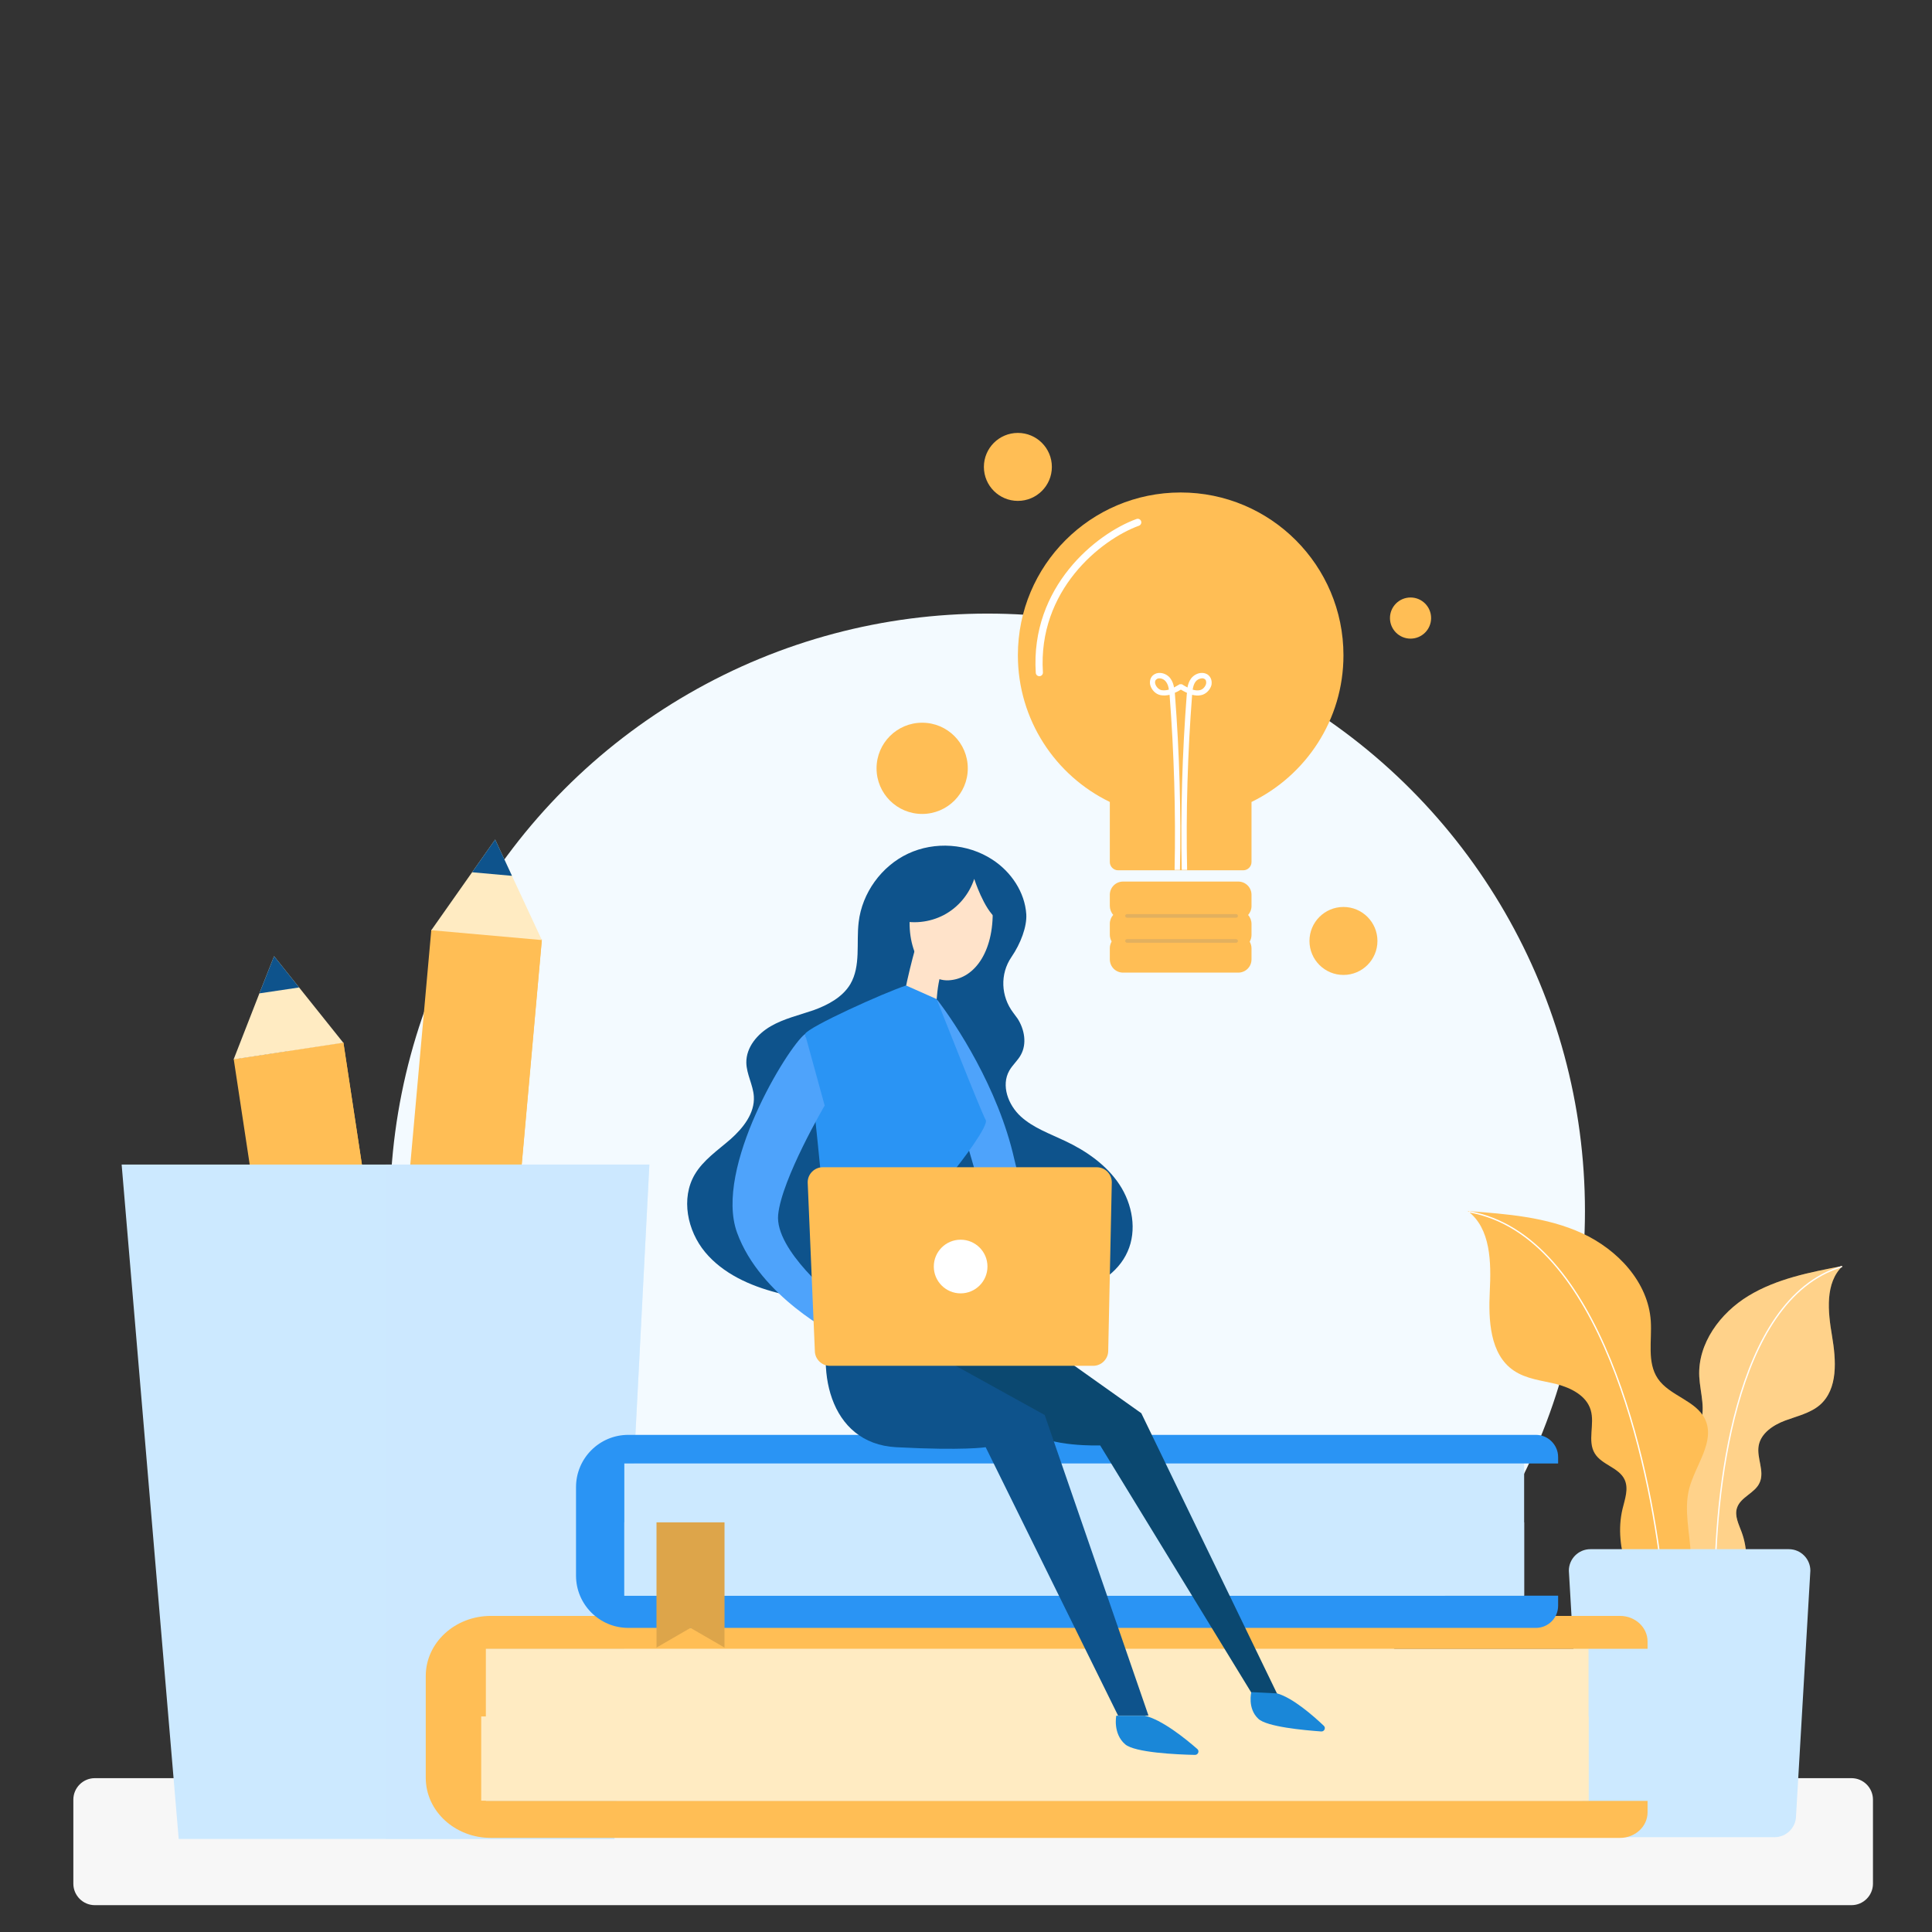 <?xml version="1.0" encoding="utf-8"?>
<!-- Generator: Adobe Illustrator 23.0.0, SVG Export Plug-In . SVG Version: 6.00 Build 0)  -->
<svg version="1.1" id="Layer_1" xmlns="http://www.w3.org/2000/svg" xmlns:xlink="http://www.w3.org/1999/xlink" x="0px" y="0px"
	 viewBox="0 0 1080 1080" style="enable-background:new 0 0 1080 1080;" xml:space="preserve">
<rect x="0" y="0" width="1080" height="1080" fill="#333333" stroke="none"/>
<style type="text/css">
	.st0{fill:#F7F7F7;}
	.st1{fill:#F3FAFF;}
	.st2{fill:#FFBE55;}
	.st3{opacity:0.31;}
	.st4{fill:#FFFFFF;}
	.st5{fill:none;stroke:#FFFFFF;stroke-width:0.75;stroke-linecap:round;stroke-miterlimit:10;}
	.st6{fill:#CCE9FF;}
	.st7{fill:#FFEBC2;}
	.st8{fill:#0E538C;}
	.st9{opacity:0.5;fill:#CCE9FF;}
	.st10{fill:#2A94F4;}
	.st11{fill:#0B4870;}
	.st12{fill:#4EA3FB;}
	.st13{fill:#FFE3CA;}
	.st14{fill:#1A87D8;}
	.st15{opacity:0.23;fill:none;stroke:#7F7F7F;stroke-width:2;stroke-linecap:round;stroke-miterlimit:10;}
	.st16{fill:none;stroke:#FFFFFF;stroke-width:4;stroke-linecap:round;stroke-miterlimit:10;}
	.st17{opacity:0.14;fill:#0C0C0C;}
</style>
<path class="st0" d="M1035,1065H53c-6.6,0-12-5.4-12-12v-47c0-6.6,5.4-12,12-12h982c6.6,0,12,5.4,12,12v47
	C1047,1059.6,1041.6,1065,1035,1065z"/>
<circle class="st1" cx="552" cy="677" r="334"/>
<g>
	<g>
		<path class="st2" d="M966,912.9c7.1-18.1,14.3-38.2,7.6-56.4c-1.6-4.4-4.1-9.1-2.6-13.6c2-6.1,10-8.2,12.6-14
			c3-6.4-1.7-13.8-0.5-20.7c1.2-7,8.1-11.6,14.8-14.1c6.7-2.5,14-4.1,19.4-8.7c10.3-9,9.1-25.1,6.8-38.7c-2.3-13.5-4-29.5,5.9-39
			c-18.2,3.5-36.8,7.1-52.6,16.7S949,751,949.9,769.5c0.5,9.3,4.1,19.2-0.1,27.4c-4.6,8.9-16.9,12.4-20,21.9
			c-3.6,10.9,7.1,20.9,11.3,31.6c4,10.1,2.1,21.4,3,32.1c0.9,10.8,6.5,23,17.2,24.6L966,912.9z"/>
	</g>
	<g class="st3">
		<path class="st4" d="M966,912.9c7.1-18.1,14.3-38.2,7.6-56.4c-1.6-4.4-4.1-9.1-2.6-13.6c2-6.1,10-8.2,12.6-14
			c3-6.4-1.7-13.8-0.5-20.7c1.2-7,8.1-11.6,14.8-14.1c6.7-2.5,14-4.1,19.4-8.7c10.3-9,9.1-25.1,6.8-38.7c-2.3-13.5-4-29.5,5.9-39
			c-18.2,3.5-36.8,7.1-52.6,16.7S949,751,949.9,769.5c0.5,9.3,4.1,19.2-0.1,27.4c-4.6,8.9-16.9,12.4-20,21.9
			c-3.6,10.9,7.1,20.9,11.3,31.6c4,10.1,2.1,21.4,3,32.1c0.9,10.8,6.5,23,17.2,24.6L966,912.9z"/>
	</g>
	<path class="st5" d="M958.7,889.2c-0.2-52.6,10-162.7,70.7-181.1"/>
</g>
<g>
	<g>
		<path class="st2" d="M923.7,908.5c-10.8-20.2-22-42.7-16.7-65c1.3-5.4,3.5-11.2,1.2-16.3c-3.1-6.8-12.8-8.3-16.7-14.7
			c-4.3-7,0.1-16.4-2.3-24.3c-2.4-8.1-11.1-12.4-19.2-14.5c-8.1-2-16.9-2.8-23.9-7.6c-13.3-9.1-14.1-28.2-13.3-44.3
			c0.8-16.1,0.6-35.1-12.3-44.8c21.8,1.6,44.1,3.3,63.9,12.4c19.8,9.1,37,27.3,38.4,49.1c0.7,10.9-2.2,23,3.9,32.1
			c6.6,9.8,21.5,12.2,26.5,22.9c5.7,12.3-5.4,25.4-8.9,38.5c-3.2,12.3,0.5,25.3,0.9,38c0.4,12.7-4.5,27.8-16.8,31.2L923.7,908.5z"/>
	</g>
	<path class="st5" d="M929,879.7C922,818,895,690.5,821.3,677.4"/>
</g>
<path class="st6" d="M992,1027h-95c-6.6,0-12-5.4-12-12l-8-137c0-6.6,5.4-12,12-12h111c6.6,0,12,5.4,12,12l-8,137
	C1004,1021.6,998.6,1027,992,1027z"/>
<g>
	
		<rect x="151" y="585.7" transform="matrix(0.989 -0.15 0.15 0.989 -106.543 35.456)" class="st2" width="62" height="278"/>
	
		<rect x="181.8" y="583.4" transform="matrix(0.989 -0.15 0.15 0.989 -106.022 37.727)" class="st2" width="31" height="278"/>
	<polygon class="st7" points="191.9,582.9 130.6,592.2 145,555.3 153.2,534.5 167.2,552 	"/>
	<polygon class="st8" points="167.2,552 145,555.3 153.2,534.5 	"/>
</g>
<g>
	
		<rect x="228.6" y="521.9" transform="matrix(0.996 8.918685e-02 -8.918685e-02 0.996 59.978 -20.521)" class="st2" width="62" height="278"/>
	
		<rect x="259.6" y="523.3" transform="matrix(0.996 8.918685e-02 -8.918685e-02 0.996 60.162 -21.892)" class="st2" width="31" height="278"/>
	<polygon class="st7" points="302.9,525.5 241.1,520 263.9,487.6 276.8,469.3 286.2,489.6 	"/>
	<polygon class="st8" points="286.2,489.6 263.9,487.6 276.8,469.3 	"/>
</g>
<polygon class="st6" points="343.5,1028 99.9,1028 68,651 363,651 "/>
<g>
	<polygon class="st9" points="215.5,1028 343.5,1028 363,651 215.5,651 	"/>
</g>
<rect x="269" y="921.6" class="st7" width="619" height="85.1"/>
<path class="st2" d="M271.6,921.6v85.1H921v6.4c0,7.9-6.9,14.3-15.4,14.3H274.4c-20.1,0-36.4-15-36.4-33.6v-56.9
	c0-18.6,16.3-33.6,36.4-33.6h631.2c8.5,0,15.4,6.4,15.4,14.3v4.1H271.6z"/>
<g>
	<rect x="269" y="959.5" class="st7" width="619" height="47.1"/>
</g>
<rect x="349" y="818" class="st6" width="503" height="74"/>
<path class="st10" d="M349,818v74h522v5.6c0,6.9-5.6,12.4-12.4,12.4H351.2c-16.1,0-29.2-13.1-29.2-29.2v-49.5
	c0-16.1,13.1-29.2,29.2-29.2h507.4c6.8,0,12.4,5.6,12.4,12.4v3.6H349z"/>
<g>
	<path class="st8" d="M566.4,566.1c-6.9-9.1-7.5-21.6-1-31.1c5.2-7.6,8.7-17,8.3-23.9c-0.8-12.4-8.5-23.8-19-30.6
		c-13.8-9-32.2-10.3-47.1-3.3c-14.9,7-25.7,22-27.6,38.3c-1.4,11.7,1.3,24.5-4.7,34.7c-4.4,7.3-12.5,11.6-20.5,14.5
		c-8.1,2.8-16.6,4.7-24,9c-7.4,4.3-13.7,11.7-13.6,20.3c0.1,6.5,3.8,12.5,4.2,18.9c0.6,9.4-6,17.7-13,23.9
		c-7.1,6.2-15.2,11.6-20,19.7c-7.9,13.4-4.2,31.5,5.8,43.5s25,18.7,40,22.6c41,10.8,84.2,3.8,126.5,3.1c13.1-0.2,26.5,0.2,39.2-3.1
		c12.7-3.3,25.1-10.9,30.4-22.9c5.4-12,2.7-26.6-4.5-37.5s-18.5-18.8-30.4-24.4c-8.6-4.1-17.8-7.3-24.8-13.7
		c-7-6.4-11.1-17.3-6.4-25.6c1.8-3.2,4.8-5.7,6.5-8.9c3.4-6.2,2-14.1-1.8-20.1C568.2,568.5,567.4,567.4,566.4,566.1z"/>
</g>
<g>
	<rect x="349" y="851" class="st6" width="503" height="41"/>
</g>
<path class="st11" d="M576,746l62,44l76,157h-14l-85-139c0,0-29,1-39-8s-67.5-48-67.5-48L576,746z"/>
<path class="st8" d="M466.3,733.4C455,764,463,807,501,809s50,0,50,0l74,150h17l-58-168l-70.5-39L466.3,733.4z"/>
<path class="st12" d="M524,559c10,13,34,49,43,89s34,98,34,98h-29l-28-95l-26-89L524,559z"/>
<path class="st13" d="M554.8,505.9c1.5,24.5-9.2,41.3-24.5,42.1c-15.3,0.8-25.3-21.4-20.7-42.1c10.7-18.4,25.3-19.9,25.3-19.9h9.2
	L554.8,505.9z"/>
<g>
	<path class="st8" d="M544.6,491.3c-2.8,8.6-9,16-17,20.2c-8,4.2-17.6,5.2-26.3,2.6l21.8-31.1h18.7l17.9,14.2l-2.7,16.3
		C550,508.2,544.6,491.3,544.6,491.3z"/>
</g>
<path class="st13" d="M525.7,545.1c-3.2,12.4-2.2,25.4-2.2,27.4c-3,4-17,3-19-11c3-18,9-38,9-38l5,11L525.7,545.1z"/>
<path class="st10" d="M506.5,550.9C494,555,452,574,450,578c3,11,18,174,18,174h68c0,0-9-90-4-96s21-27,19-30s-27.4-67.5-27.4-67.5
	L506.5,550.9z"/>
<path class="st12" d="M450,578c-9.8,7.5-51,75-38,111s55.5,57.2,55.5,57.2v-19.8c0,0-34.5-27.4-32.5-47.4s26-61,26-61L450,578z"/>
<path class="st2" d="M611.1,763.5H463.9c-4.6,0-8.4-3.8-8.4-8.4l-4-94.2c0-4.6,3.8-8.4,8.4-8.4h153.2c4.6,0,8.4,3.8,8.4,8.4l-2,94.2
	C619.5,759.7,615.7,763.5,611.1,763.5z"/>
<path class="st14" d="M639.6,959c9.9,2.2,23.3,13.1,29.7,18.7c1.3,1.1,0.5,3.3-1.3,3.3c-10.3-0.2-33.6-1.3-39-5.9c-7-6-5-16-5-16
	H639.6z"/>
<path class="st14" d="M713.8,946.6c8.8,2.4,20.4,12.6,26.2,18.1c1.3,1.2,0.3,3.3-1.4,3.2c-9.7-0.7-30.5-2.6-35.2-7.1
	c-6.2-5.8-3.9-14.9-3.9-14.9L713.8,946.6z"/>
<circle class="st4" cx="537" cy="708" r="15"/>
<polygon class="st2" points="405,921 386,910 367,921 367,851 405,851 "/>
<path class="st2" d="M699.6,506.5c0,1.9-0.7,3.6-1.9,5c1.2,1.3,1.9,3.1,1.9,5v6.2c0,1.3-0.4,2.6-1,3.7c0.6,1.1,1,2.4,1,3.7v6.2
	c0,4.1-3.3,7.4-7.4,7.4h-64.4c-4.1,0-7.4-3.3-7.4-7.4V530c0-1.3,0.4-2.6,1-3.7c-0.6-1.1-1-2.4-1-3.7v-6.2c0-1.9,0.7-3.6,1.9-5
	c-1.2-1.3-1.9-3.1-1.9-5v-6.2c0-4.1,3.3-7.4,7.4-7.4h64.4c4.1,0,7.4,3.3,7.4,7.4V506.5z"/>
<path class="st2" d="M751,366.3c0,36.1-21,67.2-51.4,82v33.6c0,2.5-2.1,4.6-4.6,4.6H625c-2.5,0-4.6-2.1-4.6-4.6v-33.6
	c-30.4-14.7-51.4-45.9-51.4-82c0-50.3,40.7-91,91-91S751,316.1,751,366.3z"/>
<line class="st15" x1="691" y1="512" x2="630" y2="512"/>
<line class="st15" x1="691" y1="526" x2="630" y2="526"/>
<g>
	<path class="st4" d="M675.6,377.5c-1.1-1-2.7-1.5-4.4-1.3c-2.1,0.2-4.1,1.4-5.4,3.1c-1.1,1.5-1.7,3.3-2,5c-0.9-0.5-1.9-1-2.8-1.6
		l-0.3-0.2h-1.3l-0.3,0.2c-1,0.6-1.9,1.1-2.8,1.6c-0.3-1.7-0.9-3.5-2-5c-1.2-1.7-3.3-2.9-5.4-3.1c-1.7-0.2-3.2,0.3-4.4,1.3
		c-1.5,1.4-2,3.4-1.5,5.5c0.8,2.8,3.1,5.1,5.8,5.6c1.7,0.3,3.3,0.2,5-0.2v0c2.5,32.5,3.5,65.4,2.8,97.9h3
		c0.7-32.6-0.3-65.6-2.8-98.1c0-0.3,0-0.6-0.1-0.9c1.2-0.5,2.3-1.1,3.4-1.8c1.1,0.6,2.2,1.3,3.4,1.8c0,0.3,0,0.6-0.1,0.9
		c-2.5,32.5-3.5,65.5-2.8,98.1h3c-0.7-32.5,0.3-65.5,2.8-97.9v0c1.6,0.4,3.3,0.6,5,0.2c2.6-0.5,5-2.8,5.8-5.6
		C677.6,380.9,677.1,378.9,675.6,377.5z M649.3,385.8c-1.5-0.3-3-1.8-3.5-3.5c-0.2-0.7-0.3-1.8,0.6-2.5c0.5-0.5,1.2-0.6,1.7-0.6
		c0.1,0,0.2,0,0.4,0c1.2,0.1,2.5,0.8,3.3,1.9c0.9,1.2,1.4,2.7,1.6,4.4C652,385.9,650.7,386,649.3,385.8z M674.2,382.3
		c-0.5,1.7-1.9,3.2-3.5,3.5c-1.3,0.3-2.7,0.1-4-0.3c0.3-1.7,0.7-3.2,1.6-4.4c0.7-1,2-1.7,3.3-1.9c0.6-0.1,1.4,0,2.1,0.6
		C674.4,380.5,674.3,381.6,674.2,382.3z"/>
</g>
<path class="st16" d="M636,292c-22,8-58,37-55,84"/>
<circle class="st2" cx="515.5" cy="429.5" r="25.5"/>
<circle class="st2" cx="788.5" cy="345.5" r="11.5"/>
<circle class="st2" cx="751" cy="526" r="19"/>
<circle class="st2" cx="569" cy="261" r="19"/>
<polygon class="st17" points="405,921 386,910 367,921 367,851 405,851 "/>
</svg>

